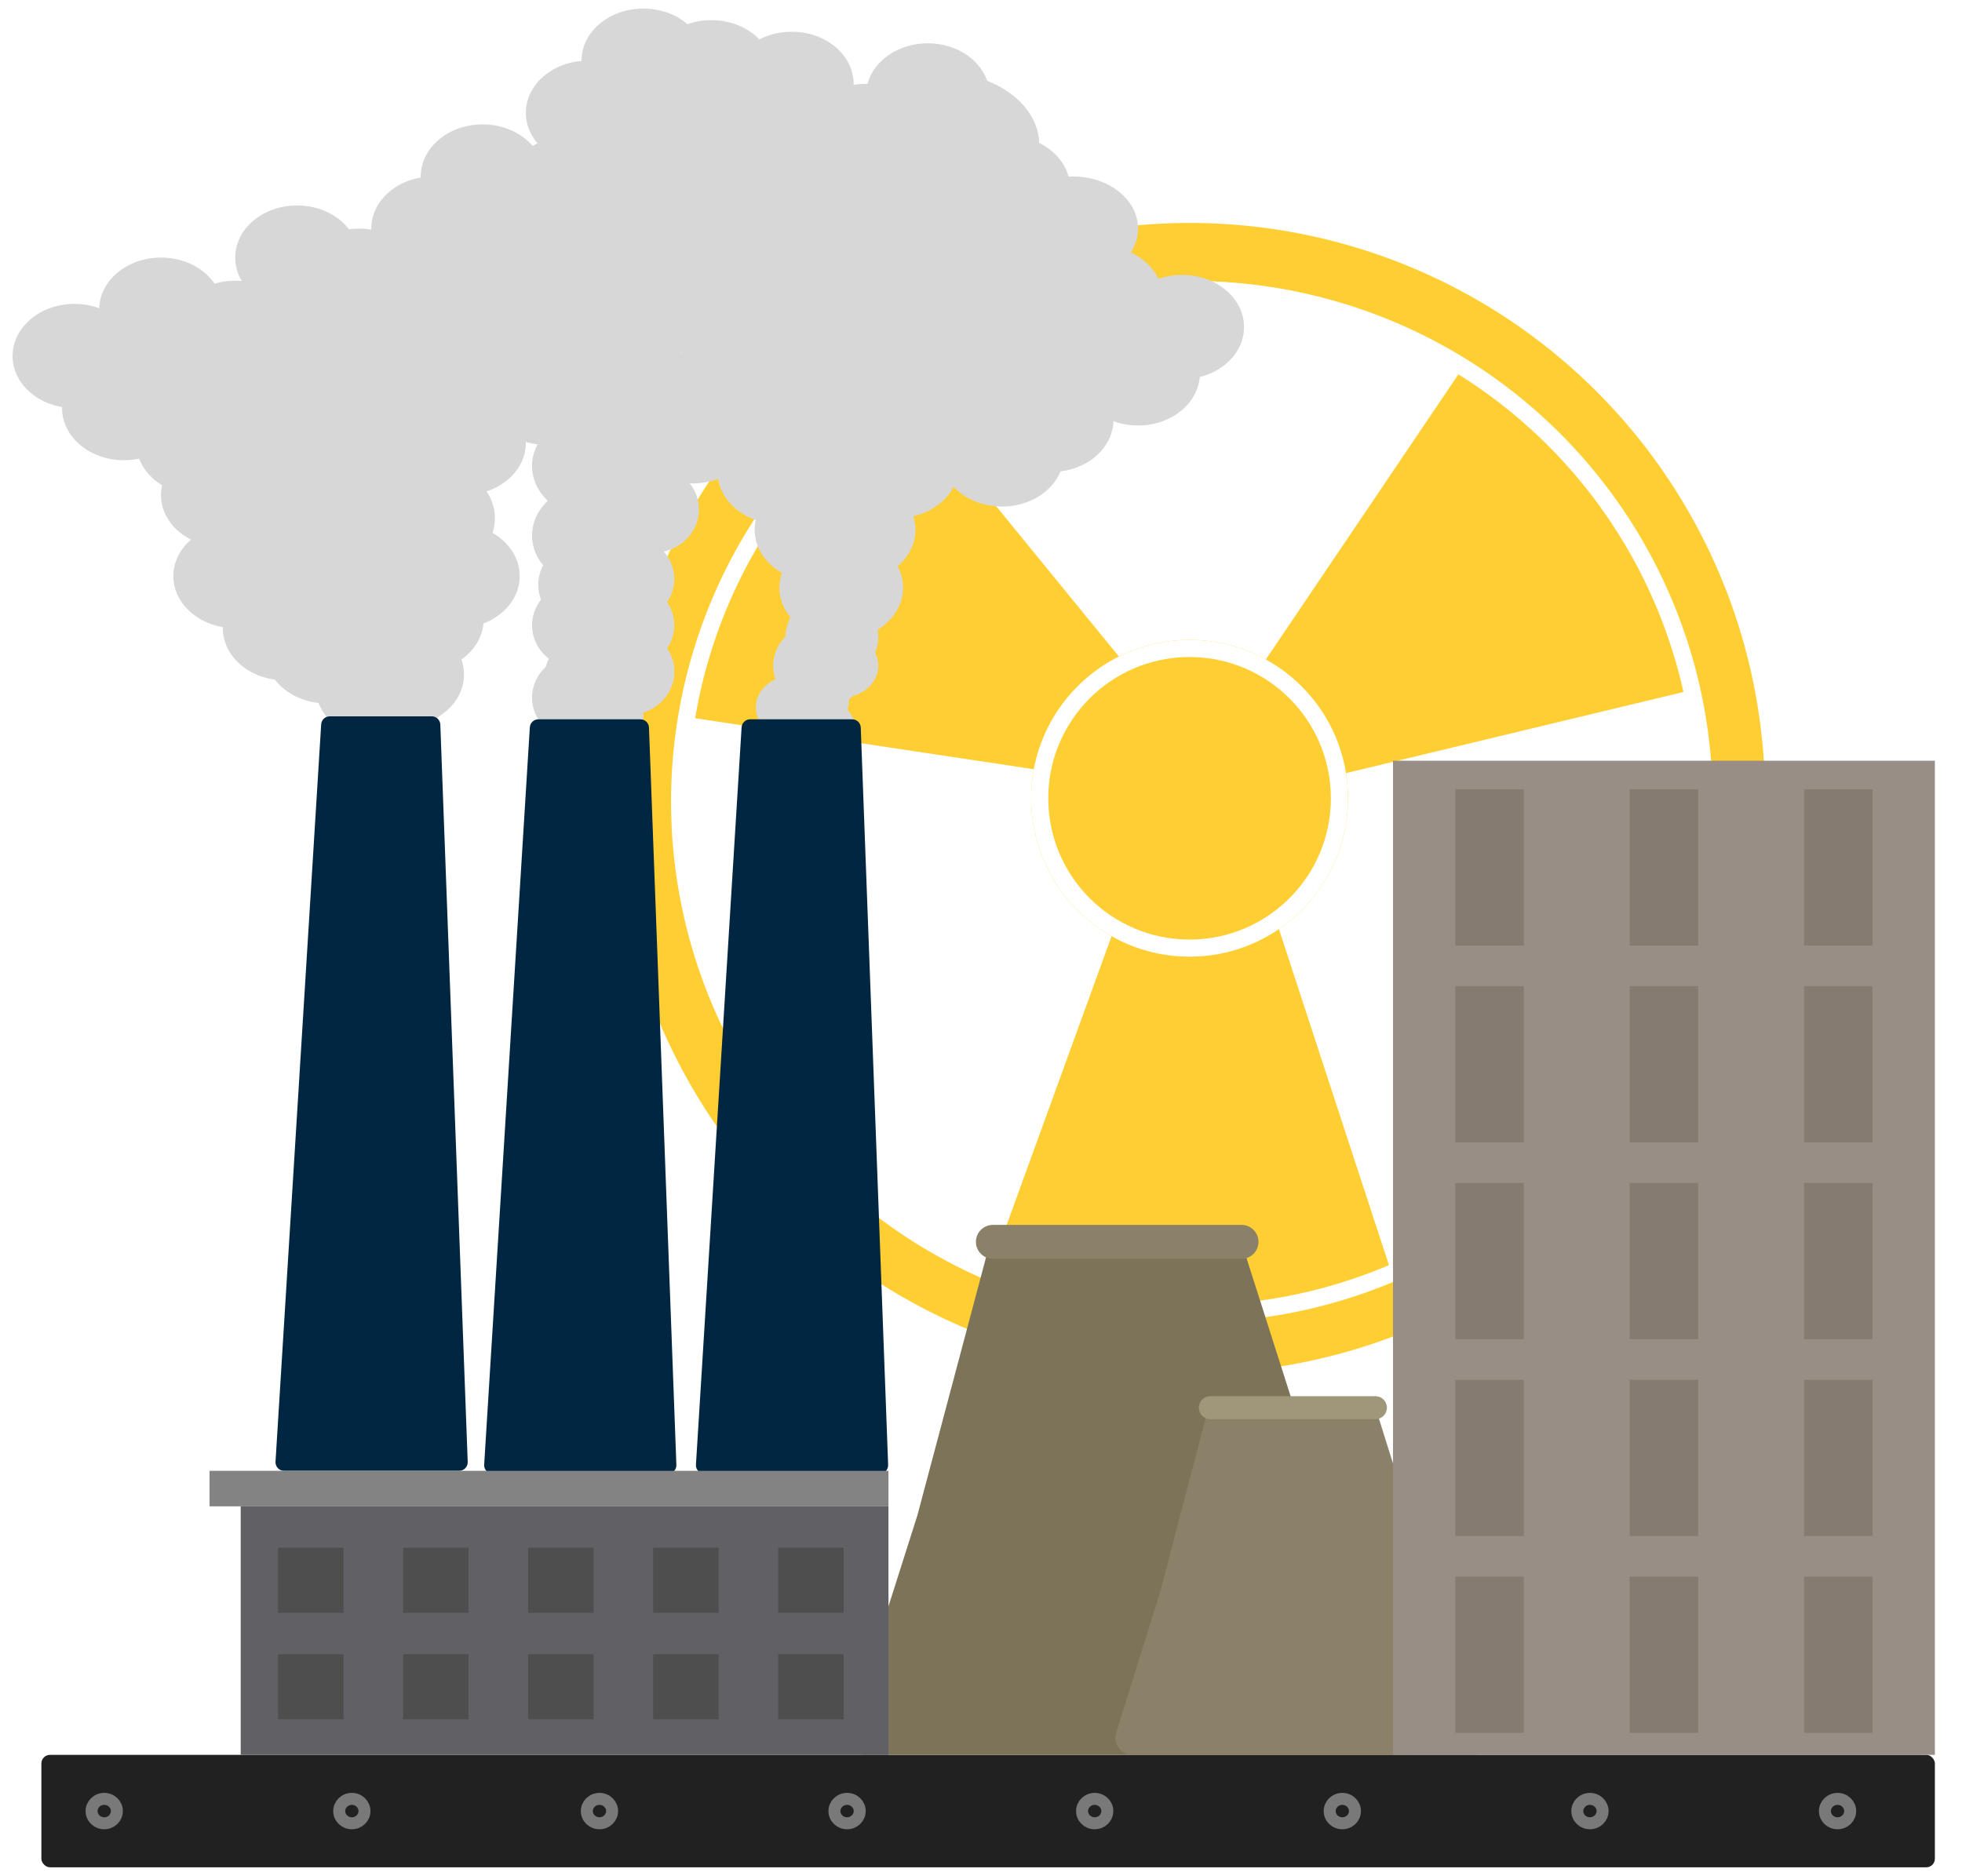 <svg width="229" height="219" viewBox="0 0 229 219" fill="none" xmlns="http://www.w3.org/2000/svg">
<rect width="229" height="219" fill="white"/>
<circle cx="138.844" cy="93.198" r="67.17" fill="#FFCE33"/>
<circle cx="138.844" cy="93.198" r="60.392" fill="white"/>
<circle cx="138.844" cy="93.198" r="18.492" fill="#FFCE33"/>
<path d="M74.671 82.88L99.759 38.872L130.995 77.14L123.53 90.234L74.671 82.88Z" fill="#FFCE33"/>
<path d="M174.392 37.526L203.25 79.16L155.473 90.648L146.887 78.261L174.392 37.526Z" fill="#FFCE33"/>
<path d="M113.652 153.59L164.302 154.385L147.339 102.564L132.269 102.327L113.652 153.59Z" fill="#FFCE33"/>
<circle cx="138.844" cy="93.198" r="17.492" fill="#FFCE33" stroke="white" stroke-width="2"/>
<circle cx="139.113" cy="93.595" r="59.79" stroke="white" stroke-width="2"/>
<ellipse cx="44.053" cy="80.207" rx="7.218" ry="6.084" fill="#D7D7D7"/>
<ellipse cx="38.143" cy="76.04" rx="7.218" ry="6.084" fill="#D7D7D7"/>
<ellipse cx="33.227" cy="73.336" rx="7.218" ry="6.084" fill="#D7D7D7"/>
<ellipse cx="27.453" cy="67.252" rx="7.218" ry="6.084" fill="#D7D7D7"/>
<ellipse cx="26.009" cy="57.787" rx="7.218" ry="6.084" fill="#D7D7D7"/>
<ellipse cx="23.122" cy="51.703" rx="7.218" ry="6.084" fill="#D7D7D7"/>
<ellipse cx="14.46" cy="47.646" rx="7.218" ry="6.084" fill="#D7D7D7"/>
<ellipse cx="8.686" cy="41.562" rx="7.218" ry="6.084" fill="#D7D7D7"/>
<ellipse cx="80.864" cy="50.351" rx="7.218" ry="6.084" fill="#D7D7D7"/>
<ellipse cx="90.969" cy="55.083" rx="7.218" ry="6.084" fill="#D7D7D7"/>
<ellipse cx="116.953" cy="53.055" rx="7.218" ry="6.084" fill="#D7D7D7"/>
<ellipse cx="104.683" cy="54.407" rx="7.218" ry="6.084" fill="#D7D7D7"/>
<ellipse cx="99.63" cy="61.843" rx="7.218" ry="6.084" fill="#D7D7D7"/>
<ellipse cx="95.3" cy="61.843" rx="7.218" ry="6.084" fill="#D7D7D7"/>
<ellipse cx="98.187" cy="68.604" rx="7.218" ry="6.084" fill="#D7D7D7"/>
<ellipse cx="97.104" cy="74.35" rx="5.413" ry="5.07" fill="#D7D7D7"/>
<ellipse cx="76.173" cy="59.477" rx="5.413" ry="5.07" fill="#D7D7D7"/>
<ellipse cx="68.233" cy="68.266" rx="5.413" ry="5.07" fill="#D7D7D7"/>
<ellipse cx="69.677" cy="83.477" rx="5.413" ry="5.07" fill="#D7D7D7"/>
<ellipse cx="68.955" cy="79.082" rx="5.413" ry="5.07" fill="#D7D7D7"/>
<ellipse cx="67.511" cy="72.998" rx="5.413" ry="5.07" fill="#D7D7D7"/>
<ellipse cx="73.285" cy="67.59" rx="5.413" ry="5.07" fill="#D7D7D7"/>
<ellipse cx="73.285" cy="72.998" rx="5.413" ry="5.07" fill="#D7D7D7"/>
<ellipse cx="73.285" cy="78.406" rx="5.413" ry="5.07" fill="#D7D7D7"/>
<ellipse cx="73.285" cy="78.406" rx="5.413" ry="5.07" fill="#D7D7D7"/>
<ellipse cx="67.512" cy="81.448" rx="5.413" ry="5.07" fill="#D7D7D7"/>
<ellipse cx="95.661" cy="77.73" rx="5.413" ry="5.07" fill="#D7D7D7"/>
<ellipse cx="92.549" cy="82.573" rx="4.331" ry="3.718" fill="#D7D7D7"/>
<ellipse cx="95.517" cy="85.166" rx="4.331" ry="3.718" fill="#D7D7D7"/>
<ellipse cx="94.764" cy="81.787" rx="4.331" ry="3.718" fill="#D7D7D7"/>
<ellipse cx="98.187" cy="77.73" rx="4.331" ry="3.718" fill="#D7D7D7"/>
<ellipse cx="122.727" cy="48.998" rx="7.218" ry="6.084" fill="#D7D7D7"/>
<ellipse cx="122.727" cy="48.998" rx="7.218" ry="6.084" fill="#D7D7D7"/>
<ellipse cx="18.791" cy="36.154" rx="7.218" ry="6.084" fill="#D7D7D7"/>
<ellipse cx="27.453" cy="38.858" rx="7.218" ry="6.084" fill="#D7D7D7"/>
<ellipse cx="34.67" cy="30.07" rx="7.218" ry="6.084" fill="#D7D7D7"/>
<ellipse cx="41.888" cy="32.774" rx="7.218" ry="6.084" fill="#D7D7D7"/>
<ellipse cx="50.55" cy="26.689" rx="7.218" ry="6.084" fill="#D7D7D7"/>
<ellipse cx="56.324" cy="20.605" rx="7.218" ry="6.084" fill="#D7D7D7"/>
<ellipse cx="66.429" cy="21.957" rx="7.218" ry="6.084" fill="#D7D7D7"/>
<ellipse cx="68.594" cy="13.169" rx="7.218" ry="6.084" fill="#D7D7D7"/>
<ellipse cx="75.09" cy="7.084" rx="7.218" ry="6.084" fill="#D7D7D7"/>
<ellipse cx="83.029" cy="8.436" rx="7.218" ry="6.084" fill="#D7D7D7"/>
<ellipse cx="92.413" cy="9.788" rx="7.218" ry="6.084" fill="#D7D7D7"/>
<ellipse cx="101.074" cy="15.873" rx="7.218" ry="6.084" fill="#D7D7D7"/>
<ellipse cx="108.292" cy="11.14" rx="7.218" ry="6.084" fill="#D7D7D7"/>
<ellipse cx="115.51" cy="25.337" rx="7.218" ry="6.084" fill="#D7D7D7"/>
<ellipse cx="117.675" cy="21.957" rx="7.218" ry="6.084" fill="#D7D7D7"/>
<ellipse cx="125.254" cy="26.689" rx="7.579" ry="6.084" fill="#D7D7D7"/>
<ellipse cx="128.502" cy="34.802" rx="7.218" ry="6.084" fill="#D7D7D7"/>
<ellipse cx="132.832" cy="43.59" rx="7.218" ry="6.084" fill="#D7D7D7"/>
<ellipse cx="137.984" cy="38.182" rx="7.218" ry="6.084" fill="#D7D7D7"/>
<ellipse cx="69.316" cy="54.407" rx="7.218" ry="6.084" fill="#D7D7D7"/>
<ellipse cx="69.316" cy="62.519" rx="7.218" ry="6.084" fill="#D7D7D7"/>
<ellipse cx="34.67" cy="53.055" rx="7.218" ry="6.084" fill="#D7D7D7"/>
<ellipse cx="34.67" cy="53.055" rx="7.218" ry="6.084" fill="#D7D7D7"/>
<ellipse cx="36.836" cy="62.519" rx="7.218" ry="6.084" fill="#D7D7D7"/>
<ellipse cx="44.775" cy="53.731" rx="7.218" ry="6.084" fill="#D7D7D7"/>
<ellipse cx="54.158" cy="51.703" rx="7.218" ry="6.084" fill="#D7D7D7"/>
<ellipse cx="44.053" cy="69.956" rx="7.218" ry="6.084" fill="#D7D7D7"/>
<ellipse cx="46.941" cy="78.745" rx="7.218" ry="6.084" fill="#D7D7D7"/>
<ellipse cx="53.437" cy="67.252" rx="7.218" ry="6.084" fill="#D7D7D7"/>
<ellipse cx="49.229" cy="72.322" rx="7.218" ry="6.084" fill="#D7D7D7"/>
<ellipse cx="45.361" cy="80.097" rx="7.218" ry="6.084" fill="#D7D7D7"/>
<ellipse cx="49.106" cy="60.491" rx="8.661" ry="6.76" fill="#D7D7D7"/>
<ellipse cx="98.187" cy="24.323" rx="11.549" ry="8.45" fill="#D7D7D7"/>
<ellipse cx="109.735" cy="16.887" rx="11.549" ry="8.45" fill="#D7D7D7"/>
<ellipse cx="109.735" cy="16.887" rx="11.549" ry="8.45" fill="#D7D7D7"/>
<ellipse cx="15.879" cy="6.084" rx="15.879" ry="6.084" transform="matrix(1 -0.006 0.006 1 69.278 9.876)" fill="#D7D7D7"/>
<ellipse cx="36.836" cy="43.252" rx="20.932" ry="7.774" fill="#D7D7D7"/>
<ellipse cx="64.263" cy="35.816" rx="20.932" ry="7.774" fill="#D7D7D7"/>
<ellipse cx="72.924" cy="27.027" rx="20.932" ry="7.774" fill="#D7D7D7"/>
<ellipse cx="106.126" cy="40.21" rx="26.706" ry="13.521" fill="#D7D7D7"/>
<ellipse cx="68.233" cy="45.618" rx="14.796" ry="6.76" fill="#D7D7D7"/>
<rect x="4.83" y="204.874" width="221.004" height="13.126" rx="1" fill="#212121"/>
<path d="M13.64 211.437C13.64 212.208 12.995 212.861 12.165 212.861C11.335 212.861 10.69 212.208 10.69 211.437C10.69 210.666 11.335 210.012 12.165 210.012C12.995 210.012 13.64 210.666 13.64 211.437Z" stroke="#7A797A" stroke-width="1.4"/>
<path d="M71.442 211.437C71.442 212.208 70.798 212.861 69.968 212.861C69.138 212.861 68.493 212.208 68.493 211.437C68.493 210.666 69.138 210.012 69.968 210.012C70.798 210.012 71.442 210.666 71.442 211.437Z" stroke="#7A797A" stroke-width="1.4"/>
<path d="M42.541 211.437C42.541 212.208 41.897 212.861 41.066 212.861C40.236 212.861 39.592 212.208 39.592 211.437C39.592 210.666 40.236 210.012 41.066 210.012C41.897 210.012 42.541 210.666 42.541 211.437Z" stroke="#7A797A" stroke-width="1.4"/>
<path d="M100.344 211.437C100.344 212.208 99.699 212.861 98.869 212.861C98.039 212.861 97.394 212.208 97.394 211.437C97.394 210.666 98.039 210.012 98.869 210.012C99.699 210.012 100.344 210.666 100.344 211.437Z" stroke="#7A797A" stroke-width="1.4"/>
<path d="M129.245 211.437C129.245 212.208 128.6 212.861 127.77 212.861C126.94 212.861 126.295 212.208 126.295 211.437C126.295 210.666 126.94 210.012 127.77 210.012C128.6 210.012 129.245 210.666 129.245 211.437Z" stroke="#7A797A" stroke-width="1.4"/>
<path d="M158.147 211.437C158.147 212.208 157.502 212.861 156.672 212.861C155.842 212.861 155.197 212.208 155.197 211.437C155.197 210.666 155.842 210.012 156.672 210.012C157.502 210.012 158.147 210.666 158.147 211.437Z" stroke="#7A797A" stroke-width="1.4"/>
<path d="M215.949 211.437C215.949 212.208 215.304 212.861 214.474 212.861C213.644 212.861 213 212.208 213 211.437C213 210.666 213.644 210.012 214.474 210.012C215.304 210.012 215.949 210.666 215.949 211.437Z" stroke="#7A797A" stroke-width="1.4"/>
<path d="M187.048 211.437C187.048 212.208 186.403 212.861 185.573 212.861C184.743 212.861 184.098 212.208 184.098 211.437C184.098 210.666 184.743 210.012 185.573 210.012C186.403 210.012 187.048 210.666 187.048 211.437Z" stroke="#7A797A" stroke-width="1.4"/>
<path d="M37.487 84.568C37.519 84.04 37.956 83.629 38.485 83.629H50.394C50.932 83.629 51.373 84.055 51.393 84.592L54.59 170.676C54.611 171.242 54.158 171.713 53.591 171.713H33.156C32.58 171.713 32.123 171.227 32.158 170.651L37.487 84.568Z" fill="#002642"/>
<path d="M61.841 84.913C61.873 84.386 62.311 83.975 62.839 83.975H74.748C75.286 83.975 75.727 84.4 75.747 84.938L78.945 171.022C78.966 171.588 78.512 172.059 77.945 172.059H57.51C56.934 172.059 56.477 171.572 56.512 170.997L61.841 84.913Z" fill="#002642"/>
<path d="M86.558 84.913C86.591 84.386 87.028 83.975 87.556 83.975H99.466C100.004 83.975 100.445 84.4 100.465 84.938L103.662 171.022C103.683 171.588 103.23 172.059 102.663 172.059H82.228C81.651 172.059 81.194 171.572 81.23 170.997L86.558 84.913Z" fill="#002642"/>
<path d="M115.57 144.981C115.803 144.105 116.596 143.495 117.503 143.495H142.95C143.82 143.495 144.591 144.058 144.855 144.887L155.078 176.907L165.752 202.094C166.311 203.412 165.343 204.874 163.911 204.874H100.921C99.568 204.874 98.605 203.558 99.015 202.268L107.076 176.907L115.57 144.981Z" fill="#7C7359"/>
<path d="M113.928 144.692C114.071 143.72 114.905 143 115.887 143H144.91C145.839 143 146.643 143.646 146.843 144.553C147.116 145.789 146.175 146.96 144.91 146.96H115.887C114.679 146.96 113.753 145.887 113.928 144.692Z" fill="#8A8168"/>
<path d="M140.908 164.829C141.138 163.949 141.933 163.335 142.843 163.335H158.759C159.632 163.335 160.405 163.902 160.667 164.736L167.325 185.947L174.058 202.105C174.607 203.422 173.639 204.874 172.212 204.874H132.189C130.84 204.874 129.877 203.565 130.28 202.277L135.384 185.947L140.908 164.829Z" fill="#8A8168"/>
<path d="M139.943 164.148C140.038 163.489 140.603 163 141.269 163H160.537C161.168 163 161.713 163.44 161.846 164.056C162.028 164.891 161.391 165.68 160.537 165.68H141.269C140.453 165.68 139.826 164.956 139.943 164.148Z" fill="#A09679"/>
<rect x="24.459" y="171.713" width="79.242" height="4.145" fill="#838383"/>
<rect x="28.094" y="175.858" width="75.607" height="29.016" fill="#616064"/>
<rect x="32.456" y="180.694" width="7.644" height="7.599" fill="#4E4E4E"/>
<rect x="47.048" y="180.694" width="7.644" height="7.599" fill="#4E4E4E"/>
<rect x="61.64" y="180.694" width="7.644" height="7.599" fill="#4E4E4E"/>
<rect x="76.233" y="180.694" width="7.644" height="7.599" fill="#4E4E4E"/>
<rect x="90.825" y="180.694" width="7.644" height="7.599" fill="#4E4E4E"/>
<rect x="32.456" y="193.129" width="7.644" height="7.599" fill="#4E4E4E"/>
<rect x="47.048" y="193.129" width="7.644" height="7.599" fill="#4E4E4E"/>
<rect x="61.64" y="193.129" width="7.644" height="7.599" fill="#4E4E4E"/>
<rect x="76.233" y="193.129" width="7.644" height="7.599" fill="#4E4E4E"/>
<rect x="90.825" y="193.129" width="7.644" height="7.599" fill="#4E4E4E"/>
<rect x="162.587" y="88.811" width="63.248" height="116.063" fill="#988E85"/>
<rect x="169.856" y="92.144" width="7.997" height="18.247" fill="#857B71"/>
<rect x="190.212" y="92.144" width="7.997" height="18.247" fill="#857B71"/>
<rect x="210.568" y="92.144" width="7.997" height="18.247" fill="#857B71"/>
<rect x="169.856" y="115.123" width="7.997" height="18.247" fill="#857B71"/>
<rect x="190.212" y="115.123" width="7.997" height="18.247" fill="#857B71"/>
<rect x="210.568" y="115.123" width="7.997" height="18.247" fill="#857B71"/>
<rect x="169.856" y="138.101" width="7.997" height="18.247" fill="#857B71"/>
<rect x="190.212" y="138.101" width="7.997" height="18.247" fill="#857B71"/>
<rect x="210.568" y="138.101" width="7.997" height="18.247" fill="#857B71"/>
<rect x="169.856" y="161.08" width="7.997" height="18.247" fill="#857B71"/>
<rect x="190.212" y="161.08" width="7.997" height="18.247" fill="#857B71"/>
<rect x="210.568" y="161.08" width="7.997" height="18.247" fill="#857B71"/>
<rect x="169.856" y="184.058" width="7.997" height="18.247" fill="#857B71"/>
<rect x="190.212" y="184.058" width="7.997" height="18.247" fill="#857B71"/>
<rect x="210.568" y="184.058" width="7.997" height="18.247" fill="#857B71"/>
</svg>
